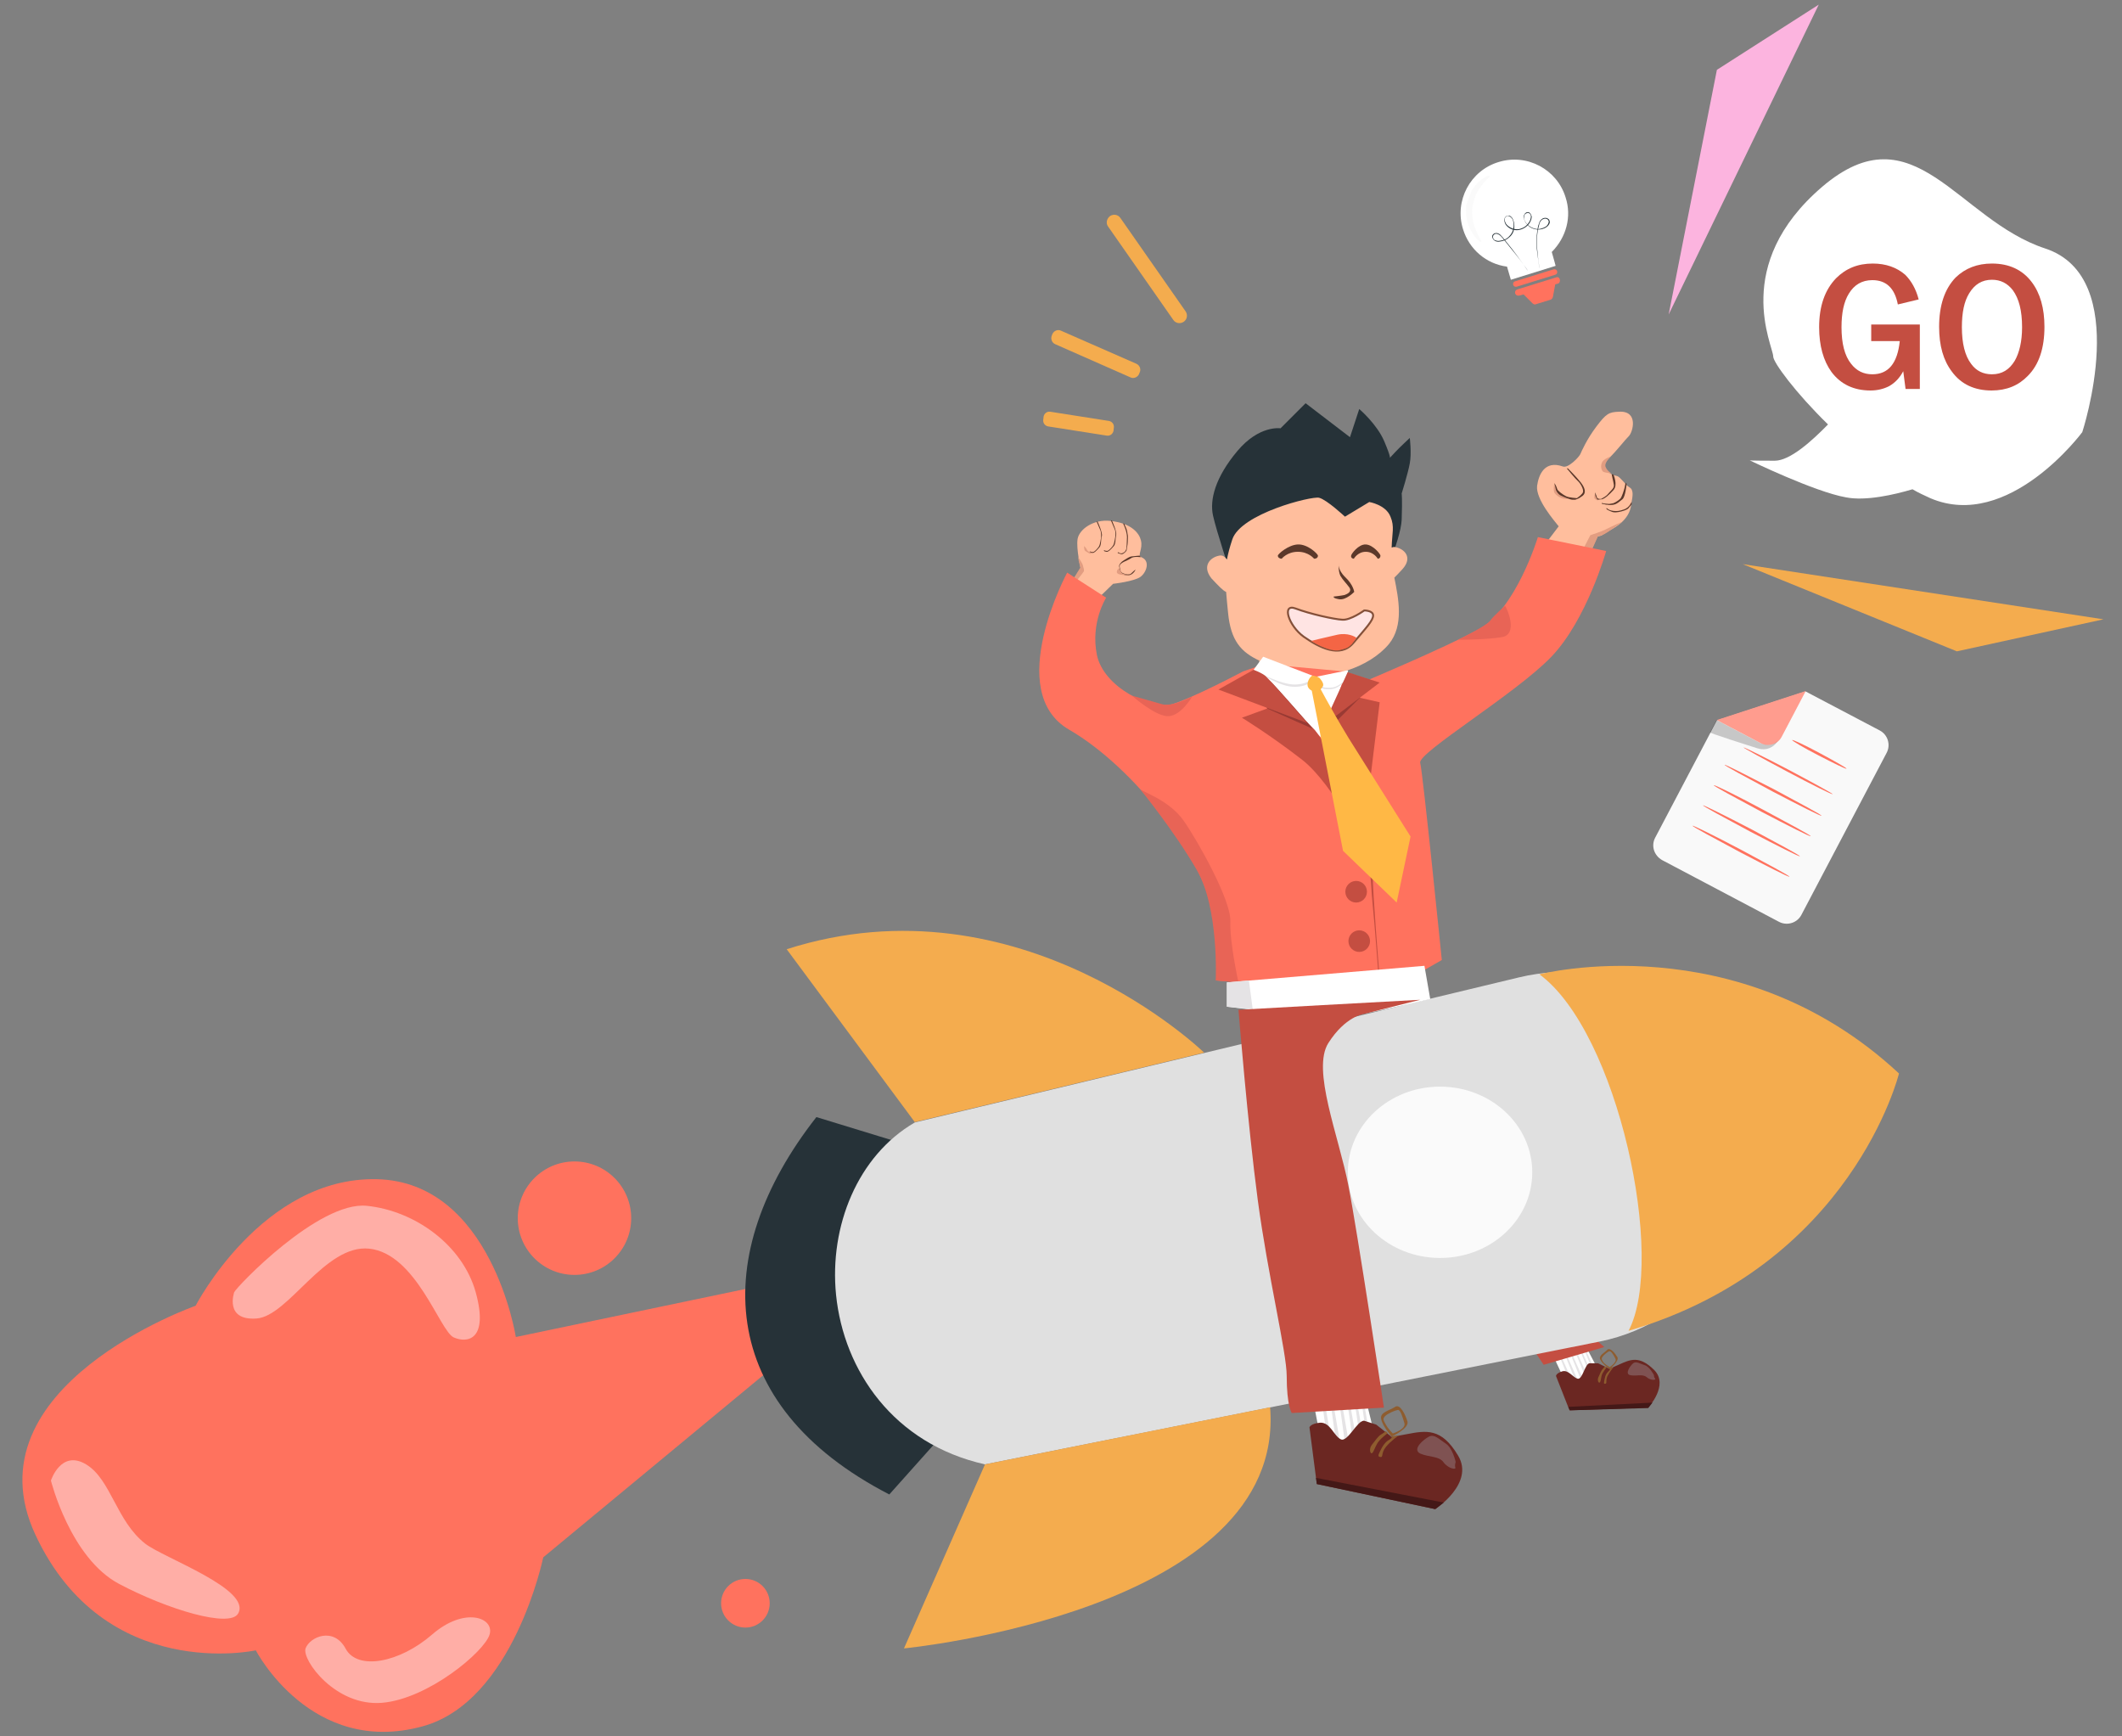 <?xml version="1.0" encoding="utf-8"?>
<!-- Generator: Adobe Illustrator 25.2.1, SVG Export Plug-In . SVG Version: 6.00 Build 0)  -->
<svg version="1.1" id="圖層_1" xmlns="http://www.w3.org/2000/svg" xmlns:xlink="http://www.w3.org/1999/xlink" x="0px" y="0px"
	 viewBox="0 0 550 450" style="enable-background:new 0 0 550 450;" xml:space="preserve">
<rect x="0" y="0" width="550" height="450" fill="#808080" stroke="none"/>
<style type="text/css">
	.st0{fill:#FFFFFF;}
	.st1{fill:#E5E3E5;}
	.st2{fill:#6B2722;}
	.st3{fill:#8E5C2F;}
	.st4{fill:#441817;}
	.st5{fill:#7F5252;}
	.st6{fill:#C44E41;}
	.st7{fill:#FF725E;}
	.st8{fill:#FFAEA6;}
	.st9{fill:#263238;}
	.st10{fill:#455A64;}
	.st11{fill:#E0E0E0;}
	.st12{fill:#F4AC4E;}
	.st13{fill:#FAFAFA;}
	.st14{fill:#FFBE9D;}
	.st15{fill:#5B382A;}
	.st16{fill:#FFE4E3;stroke:#845039;stroke-width:0.5;stroke-miterlimit:10;}
	.st17{fill:#F46545;}
	.st18{fill:#E29D81;}
	.st19{fill:#993A33;}
	.st20{fill:#FFB845;}
	.st21{fill:#E86456;}
	.st22{fill:#FCB4DF;}
	.st23{opacity:0.2;}
	.st24{fill:#E5E5E5;}
	.st25{fill:#F9F9F9;}
	.st26{opacity:0.3;}
</style>
<g id="左腳">
	<g id="左腳_1_">
		<g>
			<polygon class="st0" points="411.6,350 414.5,355.5 406.9,360.6 401.5,349.1 			"/>
			<path class="st1" d="M403.7,349.3l3.8,8.6c0,0-0.8,0.1-0.8-0.1c0-0.3-3.4-8.5-3.4-8.5H403.7z"/>
			<path class="st1" d="M405.3,349.4l3.8,8.6c0,0-0.8,0.1-0.8-0.1c0-0.3-3.4-8.5-3.4-8.5H405.3z"/>
			<path class="st1" d="M406.9,349.6l3.8,8.6c0,0-0.8,0.1-0.8-0.1c0-0.3-3.4-8.5-3.4-8.5H406.9z"/>
			<path class="st1" d="M408.4,349.7l3.8,8.6c0,0-0.8,0.1-0.8-0.1c0-0.3-3.4-8.5-3.4-8.5H408.4z"/>
			<path class="st1" d="M409.8,349.7l3.8,8.6c0,0-0.8,0.1-0.8-0.1c0-0.3-3.4-8.5-3.4-8.5H409.8z"/>
			<path class="st1" d="M411.1,350l3.8,8.6c0,0-0.8,0.1-0.8-0.1s-3.4-8.5-3.4-8.5H411.1z"/>
		</g>
		<path class="st2" d="M412,353.3c-1.2,0.1-1.8,4.3-3.1,4c-1.2-0.3-2.4-2.4-4-1.9s-1.6,1.2-1.6,1.2l3.5,8.9l20.4-0.7
			c0,0,5.4-5.8,1.6-9.7c-3.9-3.9-6.2-2.8-9.3-1.4c-3.1,1.4-2.4,1-2.4,1l-2.9-1.4H412z"/>
		<path class="st3" d="M418.3,354.3c-0.1,0-1.1,1.2-1.7,2.4c-0.5,1.2,0,1.8-0.5,1.9s-0.4-0.2-0.2-1.2c0.2-1.2,0.6-1.6,1-2
			c0.4-0.3,0.4-0.7,0.4-0.7L418.3,354.3z"/>
		<path class="st3" d="M416.4,354.4c0,0-1.1,1.3-1.3,2.2c-0.2,0.9-0.2,1.5-0.5,1.7c-0.2,0.2-0.7-0.5-0.3-1.4s0.7-1.6,1-2
			c0.4-0.4,0.7-0.8,0.7-0.8L416.4,354.4z"/>
		<path class="st3" d="M417.2,354.8c0,0,2.6-2.1,2-3.1s-1.9-2.6-2.6-1.9c-0.7,0.8-2.4,1.5-1.8,2.6
			C415.3,353.5,417.2,354.8,417.2,354.8z M415.3,351.7c0.3-0.5,1.4-1.4,1.8-1.5c0.4-0.2,1.1,0.9,1.6,1.9c0.5,0.9-1.5,2.2-1.5,2.2
			s-1-0.6-1.5-1.1C415.2,352.5,415,352.2,415.3,351.7z"/>
		<polygon class="st4" points="428.3,363.5 406.5,364.6 406.9,365.5 427.2,364.9 		"/>
		<path class="st5" d="M428.7,356.4c0,0-1.1-2.2-2.4-2.6s-2.2-1.1-3-0.5c-0.8,0.7-2.3,2.8-0.7,3.1c1.6,0.3,3.1-0.4,4.2,0.5
			c1,0.9,2.5,0.8,2.2,0.4C428.6,356.8,428.7,356.4,428.7,356.4z"/>
	</g>
	<polygon class="st6" points="412.2,345.9 415.8,349.1 400.1,353.7 394.9,345.9 	"/>
</g>
<g id="煙">
	<circle class="st7" cx="148.9" cy="315.7" r="14.7"/>
	<circle class="st7" cx="193.2" cy="415.5" r="6.3"/>
	<path class="st7" d="M235.5,325.2l-101.8,21.3c0,0-6.3-40.2-36-40.9c-29.7-0.7-47,32.8-47,32.8s-59.5,20.9-41.5,59.4
		s57.1,29.9,57.1,29.9s14.3,27.6,43.2,19.7c23.6-6.4,31.3-43.8,31.3-43.8L235.5,325.2z"/>
	<path class="st8" d="M60.7,334.9c0.5-1.3,21.9-23.7,34.4-22.4s24.8,10.2,28.2,22.4c3.4,12.3-2.1,13.3-5.7,11.7s-9.7-21.7-21.9-23
		c-11.5-1.2-20.9,17.5-29.2,18.1C58.1,342.3,60.7,334.9,60.7,334.9z"/>
	<path class="st8" d="M13.2,383.7c0,0,5,20.1,17.7,26.8s28.6,11.4,30.8,7.7c3.7-6.3-19.2-14.4-24-18.1c-7.6-5.9-8.9-16.7-15.4-20.6
		S13.2,383.7,13.2,383.7z"/>
	<path class="st8" d="M79.2,427.2c-1,3,7.8,15.1,19.8,14.1s26.6-13.3,27.9-17.7c1.3-4.4-6.5-7.3-14.9,0s-19.3,9.4-22.4,3.7
		C86.5,421.5,80.3,424.2,79.2,427.2z"/>
</g>
<g id="火箭">
	<polyline class="st9" points="366.4,296.7 400.2,349.8 418.6,337.2 387.6,273.3 	"/>
	<path class="st10" d="M369.2,285.1c0.1,0.1-0.9,2.2-1.4,5.1c-0.5,2.8-0.3,5.2-0.4,5.2C366.7,291.8,367.3,288.2,369.2,285.1
		L369.2,285.1z"/>
	<path class="st10" d="M365.7,285.2c0.1,0,0,2.3,0.4,5.1c0.4,2.8,1.1,5,0.9,5.1C365.6,292.3,365.1,288.7,365.7,285.2L365.7,285.2z"
		/>
	<path class="st9" d="M234.8,296.6l-23.2-7.1c-27.9,35.6-26.1,74.6,18.9,97.8l25-28L234.8,296.6z"/>
	<path class="st11" d="M237.1,290.9c-14.8,8.6-22.2,26.9-20.4,44.7c2,19.6,14.9,38.6,38.6,43.9l159.2-31.8
		c26.2-5.2,43.2-30.7,38-56.9c-0.3-1.3-0.6-2.7-1-4l0,0c-7.2-24.8-32.7-39.6-57.8-33.5L237.1,290.9z"/>
	<path class="st12" d="M255.3,379.5l-21,47.7c0,0,99.1-9.6,94.9-62.5L255.3,379.5z"/>
	<path class="st12" d="M312.1,272.8c0,0-47.6-46.2-108.2-26.8l33.2,44.8L312.1,272.8z"/>
	<path class="st12" d="M399,252.5c20.4,15,32.9,73.8,23.1,92.4c57.9-17,70.1-66.7,70.1-66.7C450.3,239.2,399,252.5,399,252.5z"/>
	
		<ellipse transform="matrix(1.396292e-03 -1 1 1.396292e-03 68.925 676.588)" class="st13" cx="373.2" cy="303.8" rx="22.2" ry="23.9"/>
</g>
<g id="頭">
	<path class="st9" d="M360.2,118.7c0,0,0.5,0.2-1.4-4.3s-6.5-8.4-6.5-8.4l-2.4,7.3l-11.5-8.8l-6.5,6.5c0,0-5.5-0.9-11.2,5.9
		s-7.2,12.6-6.3,16.7c0.9,4.1,4.6,15.2,4.6,15.2s1.3,4,3.2,5c1.9,1,35.3,3.5,35.2,1.2c-0.2-2.3,5.7-15,5.9-20.3c0.2-5.5,0-6.8,0-6.8
		s1.6-5.1,2.1-7.8s0-6.6,0-6.6s-2.8,2.6-3.8,3.7C360.6,118.3,360.2,118.7,360.2,118.7z"/>
	<path class="st14" d="M316,144c0.9-0.2,1.5,0.3,2,1c0.3-1.5,0.7-3.1,1.4-5.2c2.2-6.7,20.6-11.3,22.5-10.8c2,0.5,6.7,4.9,6.7,4.9
		l6.3-3.8c0,0,4.3,0.7,5.5,3.8c1.1,2.6,0.4,4.3,0.3,8c0.3-0.1,0.6-0.2,1-0.1c2.2,0.4,4.6,2.6,1.8,5.7c-0.8,0.9-1.5,1.6-2.1,2.2
		c1.1,5.5,2.5,12.4-1.4,17.2c-2.5,3-6.5,5.5-11,6.9c-1.1,1.5-4.2,1.2-7,2.7c-3.5,1.9-8,0.4-11.2-2.9c-2.3-2.3-4.6-0.4-4.4-2.4
		c-4.7-2.2-7.4-5.1-8.1-12.4c-0.2-2.1-0.4-3.9-0.5-5.4c-0.8-0.3-2-1.6-3.8-3.5C311.4,146.6,313.8,144.4,316,144z"/>
	<path class="st15" d="M350.9,144.8c0,0,1-1.8,3.1-1.8s3.1,1.8,3.1,1.8c0.4,0,0.7-0.3,0.7-0.8l0,0c0-0.4-1.9-2.8-3.8-2.9
		s-3.8,2.5-3.8,2.9l0,0C350.1,144.5,350.5,144.8,350.9,144.8z"/>
	<path class="st15" d="M340.6,144.8c0,0-1.4-1.8-4.2-1.8c-2.8,0-4.2,1.8-4.2,1.8c-0.5,0-1-0.3-1-0.8l0,0c0-0.4,2.7-2.8,5.2-2.9
		c2.6-0.1,5.2,2.5,5.2,2.9l0,0C341.6,144.5,341.2,144.8,340.6,144.8z"/>
	<path class="st15" d="M347,146c0,0-0.4,1.6,1.7,3.6s2.3,3.8,2.3,3.8s-2.1,2.2-3.9,1.9s-1.4-0.7-1.4-0.7s1.9-0.2,2.8-0.4
		c0.8-0.3,2-0.9,1.2-2s-1.6-1.8-2.3-3C346.8,147.9,347,146,347,146z"/>
	<path class="st16" d="M353.6,158.2c0,0-3.6,2.6-5.7,2.4c-2.1-0.1-8.4-1.5-12.1-2.9s-1.8,4.5,2.1,7.3c4,2.8,9.4,5.6,12.8,1.7
		c3.4-4,5.2-5.9,5.2-7.2S353.6,158.2,353.6,158.2z"/>
	<path class="st17" d="M351.6,165.3c-0.4-0.3-2.3-1.4-5-0.8c-2.7,0.6-6.8,1.6-6.8,1.6s4.7,3,7.4,2.4c2.4-0.6,2.3-0.8,3.2-1.6
		C351.1,166,351.6,165.3,351.6,165.3z"/>
</g>
<g id="右手">
	<path class="st14" d="M398.4,125.9c0.4-2.8,1.9-6.7,6.7-5c1.4,0.5,4.2-2.5,4.5-3.2s1.7-3.9,4.2-7.2c2.5-3.3,3.2-3.7,5.8-3.8
		c5.2-0.3,3.6,5.3,2.6,6.3c-1.2,1.2-2.9,3.5-5.1,5.7s-2.2,2.2,0.4,4.1c0.9,0.6,1.6,0.3,2.3,1c0.5,0.5,1.1,1.1,1.6,1.7
		c0.6,0.8,1.4,0.8,1.6,1.6c0.4,1-0.1,2.7-0.2,3.6c-0.4,4.4-5,6.4-6.2,7.1c-1.3,0.8-1.4,1.1-2.5,1.2l-2.1,4.4l-11.8-2l3.8-5
		C402.9,135,398,129.4,398.4,125.9z"/>
	<path class="st18" d="M417.6,118.2L417.6,118.2c-0.3,0.2-2,0.7-2.4,1.7c-0.5,1.1,0,2.2,0.4,2.4s2.1,0.4,2.1,0.4s-1.1-0.6-1.5-1.6
		C415.6,120,417.6,118.2,417.6,118.2z"/>
	<path class="st18" d="M402.9,125.1c0,0-0.4,1.9,0,2.6s1.9,1.7,3,1.6c1.2-0.1,1.8,0,1.8,0s-2.6-0.4-3.6-1.4
		C403.1,126.9,402.9,125.1,402.9,125.1z"/>
	<path class="st18" d="M410.5,142l1.7-3.3c0,0,3.1-1,4.2-1.6s4.1-1.9,4.1-1.9s-1.7,1.3-2.5,1.8s-1.8,1.4-3.1,1.8
		c-0.2,0.1-0.5,0.1-0.7,0.1l-1.6,3.6L410.5,142z"/>
	<path class="st18" d="M413.5,127.8c0,0-0.5,1-0.2,1.4c0.3,0.3,0.7,0.5,0.8,0.5c0.1,0,0.1,0.1-0.3-0.7S413.5,127.8,413.5,127.8z"/>
	<path class="st15" d="M403.6,126.7c0.1,0.5,1.5,1.5,2.3,1.9s2.8,0.5,2.8,0.5c0.6-0.4,1.5-1.1,1.6-1.6c0.2-0.7-0.7-2.3-1.3-2.8
		c-0.6-0.5-2.9-3.3-2.9-3.3h0.3c0,0,2.2,2.2,3.3,3.6c1.1,1.4,1.5,2.7,0.5,3.5c-0.3,0.2-0.6,0.4-0.9,0.6l0,0l0,0
		c-0.6,0.3-1,0.4-1,0.4s-0.3,0-0.8,0s-2.2-0.7-3-1.1c-0.8-0.4-1.2-1.4-1.2-1.4l-0.4-1.7C402.9,125.1,403.5,126.2,403.6,126.7z"/>
	<path class="st15" d="M413.9,128.9c0.2,0.5,1.1,0.4,1.1,0.4c0.5-0.3,1.3-0.7,1.7-1.2c0.7-0.9,1.7-1.5,1.6-2.4s-0.7-2.9-0.5-2.8
		l0.4,0.1c0,0,1.2,2.7,0,4c-1.1,1.2-2.2,2.2-3,2.4l0,0c0,0,0,0-0.1,0c0,0,0,0-0.1,0c-0.8,0.1-0.8,0.1-0.8,0.1l0,0
		c-0.1,0-0.1,0-0.1,0c-0.1,0-0.5-0.7-0.6-1.1c-0.1-0.4-0.1-0.8-0.1-0.8S413.8,128.4,413.9,128.9z"/>
	<path class="st15" d="M415.4,130.4c0.1,0.1,1.6,0.2,1.7,0.2c0.4-0.1,0.8-0.1,1.1-0.2c0.7-0.3,1.4-0.8,1.8-1.2
		c0.4-0.5,0.9-2.1,1.1-2.9s0.2-1.2,0.2-1.2l0.3,0.3c0,0-0.3,3.4-1.1,4c-0.8,0.6-1.3,1.2-2.3,1.4c-0.6,0.1-1.3,0.1-1.6,0l0,0l0,0
		c-0.2,0-0.3,0-0.3,0l0,0c-0.3-0.1-0.8-0.2-1-0.2C414.9,130.4,415.3,130.3,415.4,130.4z"/>
	<path class="st15" d="M422.9,130c0,0-0.5,1.5-1.9,2s-2,0.5-2.9,0.4s-1.4-0.5-1.5-0.6s-0.4-0.2-0.2,0.1c0.2,0.3,1.1,0.6,1.3,0.7
		s0.7,0.3,1.8,0.1s2.2-0.6,2.5-0.9s0.9-1.1,0.9-1.1L422.9,130z"/>
</g>
<g id="左手">
	<path class="st14" d="M285.1,154.6l3.4-3.3c0,0,5.4-0.6,7.1-1.8c1.6-1.2,2.6-4.2,0.2-5.1c-1.1-0.5,0.5-2.1-0.1-4.4
		c-0.4-1.7-2.3-4.4-7.9-5c-4.4-0.5-8.1,2.2-8.5,4.7s0.8,7.6,0.8,7.6l-1.9,3L285.1,154.6z"/>
	<path class="st15" d="M295.7,144.4c0,0-1.9-0.3-2.6,0.3c-0.8,0.6-3,1.1-2.9,2.1s0.3,1.6,1,1.8c0.6,0.3,1.7,0.4,2,0
		c0.4-0.4,1.1-1,1.1-1s-0.1,0.5-0.7,1s-1.3,0.7-2.5,0.3s-0.8-1.5-1-2s0.5-1.3,1.2-1.7s1.3-0.9,2-1s2.1-0.2,2.1-0.2L295.7,144.4z"/>
	<path class="st15" d="M288.2,134.9c0,0,1.3,2.8,1.1,3.7s-0.1,2.3-0.6,2.9c-0.6,0.7-1.4,1.6-1.9,1.5c-0.7-0.1-0.8-0.3-0.6-0.4
		c0,0,0.6,0.3,1,0.1s1.2-1.1,1.4-1.5c0.2-0.4,0.5-2.1,0.5-2.5c0.1-0.3,0-1.3-0.3-1.8c-0.2-0.5-0.9-2.1-0.9-2.1L288.2,134.9z"/>
	<path class="st15" d="M284.5,135.2c0,0,1.3,2.8,1.1,3.7c-0.3,0.9-0.1,2.3-0.6,2.9c-0.6,0.7-1.4,1.6-1.9,1.5
		c-0.7-0.1-0.8-0.3-0.6-0.4c0,0,0.6,0.3,1,0.1s1.2-1.1,1.4-1.5c0.2-0.4,0.5-2.1,0.5-2.5s0-1.3-0.3-1.8c-0.2-0.5-0.9-2.1-0.9-2.1
		L284.5,135.2z"/>
	<path class="st15" d="M291.1,135.7c0,0,1,1.9,1,3.5c-0.1,1.6,0,2.8-0.3,3.4c-0.3,0.6-1,0.9-1.3,0.8c-0.3,0-0.7-0.3-0.7-0.3
		s-0.3,0.2,0.1,0.3s0.7,0.3,1,0.2c0.4-0.1,1.1-0.8,1.1-1s0.3-1.5,0.3-2.1s0.1-1.6,0-1.9s-0.1-1-0.4-1.7c-0.3-0.6-0.5-1.2-0.5-1.2
		H291.1z"/>
	<path class="st18" d="M279.4,144.3c0,0,1.2,1.7,1.3,2.3c0.1,0.6,0.4,1.1,0.2,1.5c-0.3,0.5-2,2.6-2,2.6l-0.8-0.5l1.9-3.1
		c0,0-0.2-1-0.4-1.7C279.5,144.7,279.4,144.3,279.4,144.3z"/>
	<path class="st18" d="M290,147.2c0,0-1.2,1.2,0,1.6c1.2,0.4,2.9,0.2,2.9,0.2s-1.9-0.1-2.2-0.6S290,147.2,290,147.2z"/>
	<path class="st18" d="M282.9,143.2c0,0-0.8-0.1-1.1-0.6c-0.2-0.5-0.8-1.1-0.8-1.1s-0.1,1,0.3,1.3c0.4,0.2,1,0.7,1.3,0.7
		s0.7-0.2,0.7-0.2L282.9,143.2z"/>
</g>
<g id="上身">
	<path class="st7" d="M322.2,174c0,0-13,6.9-18.4,8.5c-5.5,1.6-17.8-4.4-19.5-12.8s2.4-14.8,2.4-14.8l-10.1-6.5
		c0,0-16.6,30.8,0.5,40.7s34.7,33.4,36.9,46.6c2.2,13.3,1.3,18.4,1.3,18.4l40.7,3.5l1.8-3.2l2.6,2l13.3-7.6c0,0-4.9-48.5-5.6-51.1
		s24.8-17.9,34-27.5s14.2-27.4,14.2-27.4l-17.7-3.6c0,0-5.7,18.8-15.3,23.9c-9.6,5.1-28.4,13-28.4,13l-6.5-2.1l-20.7-1.9L322.2,174z
		"/>
	<polygon class="st0" points="348.2,176 343.1,191.9 326.7,174.2 	"/>
	<path class="st1" d="M327.4,170.7l-0.7,3.8c0,0,5.1,3.6,9,3.5c3.8-0.1,5-2.1,5-2.1L327.4,170.7z"/>
	<path class="st0" d="M327.4,170.2l-2.5,3.4c0,0,6.9,3.9,10.8,3.8c3.8-0.1,5-2.1,5-2.1L327.4,170.2z"/>
	<path class="st1" d="M340,176c0,0,1.9,2.6,3.6,2.6c1.6,0.1,2.6,0,4.2-1.3c1.5-1.3,1.5-3.2,1.5-3.2L340,176z"/>
	<path class="st6" d="M351.8,207.6c-0.1,0.6,4,14,4,19s1.6,24.6,1.8,26.9s-0.2,0.6-0.2,0.6s-1.2-15.8-1.6-19.4s-0.5-8.7-1.1-12
		c-0.7-3.3-4.6-17.4-4.6-17.4l-0.9-2.8L351.8,207.6z"/>
	<path class="st0" d="M340.1,175.6c0,0,1.9,2.6,3.6,2.6c1.6,0.1,2.6,0,4.2-1.3c1.5-1.3,1.5-3.2,1.5-3.2L340.1,175.6z"/>
	<path class="st6" d="M333.7,181.7l-11.8,4.3c0,0,7.5,4.6,15.6,10.9c8.1,6.3,16.9,24.2,16.9,24.2s-0.9-7.8-4.2-15.8
		c-3.1-7.4-8.6-15.1-9.4-16.1C338.9,187.4,333.7,181.7,333.7,181.7z"/>
	<path class="st19" d="M326.3,175.1l2.1,8.5l11.9,5.3c0,0-9.8-11.3-11-12.3C328.1,175.7,326.3,175.1,326.3,175.1z"/>
	<path class="st6" d="M324.9,173.6l-9.1,5.1l23.1,8.7c0,0-9.8-11.3-11-12.3C326.7,174.2,324.9,173.6,324.9,173.6z"/>
	<polygon class="st6" points="351,180.5 357.6,182 353.6,214.8 345.2,185.1 	"/>
	<polygon class="st19" points="349.2,175.7 352.5,180.8 346.2,187.1 344.5,186.1 	"/>
	<polygon class="st6" points="349.3,174.2 357.6,176.9 346.3,185.5 344.6,184.5 	"/>
	<path class="st20" d="M338.9,177.2c0.2-1.5,1.2-2.1,1.2-2.1l1.2,0.2l0.7,0.4c0,0,1.3,1.4,0.9,2.1c-0.2,0.3-0.3,0.6-0.6,0.8
		c1.1,2.1,4.8,8.7,7.2,12.6c2.9,4.6,16.1,25.6,16.1,25.6l-3.6,17.1l-13.9-13.4L340,179C339.4,178.7,338.8,178.1,338.9,177.2z"/>
	<circle class="st6" cx="351.5" cy="231.1" r="2.8"/>
	<circle class="st6" cx="352.3" cy="243.9" r="2.8"/>
	<path class="st21" d="M390.1,157c0.7,1,3.3,7.3-0.7,8.1c-3.9,0.7-11.5,0.7-11.5,0.7s7.4-3.6,8.3-4.9
		C387.1,159.6,390.1,157,390.1,157z"/>
	<path class="st21" d="M309,180.5c0,0-2.7,4.8-6,5.1s-9.6-5.3-9.6-5.3s5.1,1.4,7.8,2.2C303.9,183.3,309,180.5,309,180.5z"/>
	<path class="st21" d="M295.5,204.5c0.6,0.7,7.6,2.9,11.3,8.2c3.7,5.3,12.3,20.6,12.1,26.1c-0.2,5.5,2.1,15.8,2.1,15.8l-5.9-0.5
		c0,0,0.9-18.9-5-28.8C304.3,215.3,295.5,204.5,295.5,204.5z"/>
	<path class="st0" d="M318,254.6v6.3c0,0,26.6,3.4,34.3,2c7.7-1.4,18.4-4,18.4-4l-1.5-8.6L318,254.6z"/>
	<polygon class="st1" points="323.7,254.1 324.7,261.6 318,260.9 318,254.6 	"/>
</g>
<g id="右腳">
	<g id="右腳_1_">
		<g>
			<polygon class="st0" points="354.1,363 356.4,372.4 343.1,377.2 339.4,358 			"/>
			<path class="st1" d="M342.6,359.1l2.5,14.3c0,0-1.3-0.1-1.2-0.5s-1.9-14-1.9-14L342.6,359.1z"/>
			<path class="st1" d="M344.9,359.9l2.5,14.3c0,0-1.3-0.1-1.2-0.5c0.1-0.4-1.9-14-1.9-14L344.9,359.9z"/>
			<path class="st1" d="M347.3,360.7l2.5,14.3c0,0-1.3-0.1-1.2-0.5s-1.9-14-1.9-14L347.3,360.7z"/>
			<path class="st1" d="M349.5,361.4l2.5,14.3c0,0-1.3-0.1-1.2-0.5c0.1-0.4-1.9-14-1.9-14L349.5,361.4z"/>
			<path class="st1" d="M351.5,362l2.5,14.3c0,0-1.3-0.1-1.2-0.5s-1.9-14-1.9-14L351.5,362z"/>
			<path class="st1" d="M353.4,362.8l2.5,14.3c0,0-1.3-0.1-1.2-0.5c0.1-0.4-1.9-14-1.9-14L353.4,362.8z"/>
		</g>
		<path class="st2" d="M353.6,368.2c-1.8-0.2-4.3,5.7-6.1,4.8s-2.7-4.4-5.3-4.3c-2.5,0.2-2.8,1.2-2.8,1.2l1.9,14.7l30.7,6.5
			c0,0,10.3-6.7,5.9-13.9c-4.3-7.2-8.2-6.5-13.4-5.5s-3.9,0.6-3.9,0.6l-3.9-3.1L353.6,368.2z"/>
		<path class="st3" d="M362.6,372c-0.1,0-2.1,1.4-3.4,3s-0.6,2.7-1.4,2.6s-0.6-0.5,0.1-1.9c0.8-1.6,1.5-2.2,2.2-2.6s0.8-0.9,0.8-0.9
			L362.6,372z"/>
		<path class="st3" d="M359.7,371.4c0,0-2.1,1.5-2.8,2.8c-0.7,1.3-0.9,2.2-1.3,2.4c-0.4,0.3-0.9-1.1,0-2.2s1.6-2.2,2.3-2.6
			c0.7-0.4,1.3-0.9,1.3-0.9L359.7,371.4z"/>
		<path class="st3" d="M360.7,372.3c0,0,4.6-2.1,4.1-3.9c-0.5-1.7-1.9-4.7-3.2-3.8c-1.3,0.9-4.1,1.4-3.6,3.2
			C358.3,369.6,360.7,372.3,360.7,372.3z M359,367c0.7-0.7,2.6-1.5,3.3-1.6c0.7-0.1,1.2,1.8,1.7,3.4s-3,2.7-3,2.7s-1.2-1.2-1.8-2.3
			C358.6,368.1,358.3,367.7,359,367z"/>
		<polygon class="st4" points="374.2,389.4 341.1,383 341.3,384.6 372,391.1 		"/>
		<path class="st5" d="M377.3,378.9c0,0-0.8-3.7-2.6-4.8c-1.7-1.1-2.9-2.5-4.3-1.8s-4.5,3.3-2.3,4.4c2.3,1,4.8,0.6,6,2.2
			c1.2,1.7,3.4,2.1,3.1,1.4C377,379.6,377.3,378.9,377.3,378.9z"/>
	</g>
	<path class="st6" d="M368.1,259.1c-4.4,0.2-47.1,2.6-47.1,2.6s2.4,29.8,5,49.3s7.5,39.5,7.5,45.6c0,7.7,1.3,9.6,1.3,9.6l23.9-1.4
		c0,0-6.9-45.8-9.2-57.5c-2.5-12.9-9.6-30.1-5.2-37s9.1-7.5,9.1-7.5"/>
</g>
<g id="GO">
	<path class="st0" d="M460,119.4c4,0,9.7-5.2,13.8-9.4c-8.5-8.3-14.2-16.1-14.2-17.6c0-2.8-11-23.7,12.7-44
		c23.8-20.3,35,8.5,57.8,16s9.6,47.6,9.6,47.6s-19.1,25.8-39.4,17.1c-1.5-0.7-3.1-1.4-4.6-2.3c-4.7,1.4-12.1,3.1-17.2,2.1
		c-8.1-1.4-25-9.6-25-9.6S453.4,119.4,460,119.4z"/>
	<g>
		<path class="st6" d="M497.3,77.6l-5.4,1.3c-0.8-4.2-3-6.3-6.6-6.3c-2.7,0-4.7,1.2-6.1,3.5c-1.3,2.1-1.9,5-1.9,8.7
			c0,4.2,0.8,7.4,2.5,9.5c1.4,1.8,3.2,2.7,5.5,2.7c4.2,0,6.5-2.9,7.1-8.6H485v-4.3h12.6v16.7h-3.7l-0.6-4.6c-0.9,1.7-2.1,3-3.7,3.9
			c-1.4,0.7-3,1.1-4.8,1.1c-4.3,0-7.7-1.6-10.1-4.8c-2.1-2.9-3.2-6.8-3.2-11.6c0-5.5,1.5-9.7,4.4-12.7c2.5-2.5,5.6-3.8,9.5-3.8
			c3.4,0,6.2,1,8.4,2.9C495.4,72.8,496.6,74.9,497.3,77.6z"/>
		<path class="st6" d="M516.3,68.3c4.4,0,7.9,1.6,10.3,4.8c2.2,2.9,3.3,6.8,3.3,11.6c0,5.5-1.4,9.8-4.3,12.7
			c-2.4,2.5-5.5,3.8-9.4,3.8c-4.4,0-7.9-1.6-10.3-4.9c-2.2-2.9-3.3-6.7-3.3-11.6c0-5.5,1.4-9.8,4.3-12.8
			C509.4,69.5,512.5,68.3,516.3,68.3z M516.3,72.5c-2.6,0-4.5,1.2-5.9,3.5c-1.3,2.1-1.9,5-1.9,8.8c0,4.2,0.8,7.4,2.4,9.5
			c1.3,1.8,3.1,2.7,5.4,2.7c2.6,0,4.5-1.2,5.9-3.5c1.2-2.1,1.9-5,1.9-8.7c0-4.3-0.8-7.4-2.4-9.6C520.3,73.4,518.5,72.5,516.3,72.5z"
			/>
	</g>
	<polygon class="st12" points="545.2,160.5 451.7,146.2 507.2,168.8 	"/>
	<polygon class="st22" points="432.5,81.5 471.4,1.2 445,18.1 	"/>
</g>
<g id="other">
	<g id="靈感">
		<path class="st0" d="M405.8,51.2c-2.2-7.3-10-11.5-17.4-9.2c-7.3,2.2-11.5,10-9.2,17.4c1.6,5.2,6,9,11.4,9.7l1,3.4l11.6-3.6
			c0,0-0.5-1.9-1-3.6C406,61.5,407.4,56.1,405.8,51.2z"/>
		<path class="st9" d="M399.1,70v-0.2c0-0.1,0-0.3-0.1-0.5c-0.1-0.4-0.2-1.1-0.3-1.9s-0.3-1.9-0.4-3.1c-0.1-1.4-0.1-2.7,0.1-4.1
			c0.1-0.8,0.2-1.6,0.5-2.3c0.1-0.4,0.3-0.8,0.7-1.1c0.3-0.3,0.8-0.4,1.3-0.3c0.2,0.1,0.4,0.2,0.6,0.4c0.1,0.2,0.2,0.5,0.2,0.7
			c-0.1,0.5-0.4,0.9-0.8,1.2c-1.7,1.2-4.1,0.8-5.3-0.9c0,0,0-0.1-0.1-0.1c-0.3-0.4-0.5-1-0.6-1.5c0-0.6,0.4-1.2,0.9-1.3
			c0.3-0.1,0.6,0,0.8,0.3c0.2,0.2,0.3,0.5,0.4,0.8c0,0.6-0.2,1.1-0.5,1.6c-0.6,1-1.7,1.7-2.8,1.9c-1.2,0.2-2.4-0.2-3.2-1.1
			c-0.4-0.4-0.6-1-0.6-1.6c0-0.3,0.2-0.6,0.4-0.8c0.2-0.2,0.5-0.2,0.8-0.2s0.5,0.2,0.7,0.4s0.3,0.4,0.4,0.7c0.2,0.5,0.3,1,0.3,1.6
			c0,1.1-0.4,2.1-1.2,2.8c-0.7,0.7-1.6,1.1-2.6,1.2c-0.5,0.1-1,0-1.4-0.3s-0.6-0.8-0.5-1.3c0.1-0.2,0.3-0.4,0.5-0.5s0.4-0.1,0.7-0.1
			c0.4,0.1,0.8,0.3,1.1,0.7c0.6,0.6,1,1.2,1.5,1.8c1.9,2.3,3.3,4.3,4.3,5.7c0.5,0.7,0.9,1.2,1.1,1.6l0.3,0.4l0.1,0.1l-0.1-0.1
			l-0.3-0.4c-0.3-0.4-0.6-0.9-1.1-1.6c-1-1.4-2.5-3.3-4.4-5.6c-0.5-0.6-0.9-1.2-1.5-1.8c-0.3-0.3-0.6-0.5-1-0.6s-0.8,0.1-1,0.5
			c-0.1,0.4,0,0.9,0.4,1.1s0.9,0.3,1.3,0.2c1-0.1,1.9-0.5,2.5-1.2c1.1-1.1,1.4-2.8,0.9-4.2c-0.2-0.5-0.6-0.9-1.1-1
			c-0.2-0.1-0.5,0-0.7,0.2s-0.3,0.4-0.3,0.6c0,0.5,0.2,1.1,0.6,1.5c0.8,0.8,1.9,1.2,3,1.1c1.1-0.2,2.1-0.8,2.7-1.8
			c0.3-0.4,0.5-1,0.5-1.5c0-0.3-0.1-0.5-0.3-0.7c-0.2-0.2-0.4-0.3-0.7-0.2c-0.2,0.1-0.5,0.2-0.6,0.4s-0.2,0.5-0.2,0.7
			c0,0.5,0.2,1,0.5,1.4c0.6,0.8,1.5,1.4,2.5,1.6c0.9,0.2,1.9-0.1,2.7-0.6c0.4-0.3,0.6-0.7,0.7-1.1s-0.2-0.8-0.6-0.9s-0.8,0-1.2,0.3
			c-0.3,0.3-0.5,0.6-0.6,1c-0.2,0.8-0.4,1.5-0.5,2.3c-0.2,1.3-0.2,2.7-0.1,4c0.1,1.2,0.2,2.2,0.3,3s0.2,1.5,0.3,1.9l0.1,0.5
			L399.1,70z"/>
		<path class="st7" d="M403.1,71.2l-10,3.1c-0.4,0.1-0.8-0.1-0.9-0.5l0,0c-0.1-0.4,0.1-0.8,0.5-0.9l10-3.1c0.4-0.1,0.8,0.1,0.9,0.5
			l0,0C403.7,70.7,403.5,71.1,403.1,71.2z"/>
		<path class="st7" d="M403.3,71.9l-10,3.1c-0.4,0.1-0.7,0.5-0.6,1c0.1,0.4,0.5,0.7,1,0.6h0.1l1.1-0.3l2.3,2.3
			c0.3,0.3,0.7,0.4,1,0.2l3.6-1.1c0.4-0.1,0.6-0.4,0.7-0.8l0.6-3.2l0.7-0.2c0.4-0.1,0.6-0.6,0.5-1C404.2,71.9,403.7,71.7,403.3,71.9
			L403.3,71.9z"/>
		<g class="st23">
			<path class="st24" d="M381.4,49.5c0.6-1,1.3-1.9,2.1-2.6c0.6-0.5,1.2-0.9,1.9-1.2c0.5-0.2,0.8-0.2,0.8-0.2
				c0.1,0.1-0.8,0.9-1.9,2.2c-2.9,3.4-3.6,8.2-1.6,12.3c0.7,1.6,1.4,2.5,1.2,2.6c-0.2,0.2-0.4,0-0.8-0.4c-0.6-0.5-1-1-1.4-1.7
				c-0.6-0.9-1.1-2-1.4-3.1c-0.3-1.3-0.4-2.8-0.3-4.1"/>
		</g>
		<g class="st23">
			<path class="st0" d="M389.6,45.1c-0.8,0.3-1.7,0.3-1.9-0.2c-0.1-0.2,0-0.5,0.2-0.8c0.3-0.3,0.7-0.6,1.2-0.7
				c0.4-0.1,0.9-0.2,1.4-0.1c0.4,0.1,0.6,0.3,0.6,0.5"/>
		</g>
	</g>
	<g id="文件">
		<path class="st25" d="M429,217.1l16-30.4l23-7.5l19.2,10.1l0,0c2.1,1.1,2.9,3.7,1.8,5.8l-22.1,42c-1.1,2.1-3.7,2.9-5.8,1.8
			l-30.3-16C428.7,221.7,427.9,219.2,429,217.1z"/>
		<path class="st7" d="M445,186.6l11.4,6l0,0c1.9,1,4.4,0.3,5.4-1.7l6.2-11.8L445,186.6z"/>
		<g class="st23">
			<path d="M456.3,192.6l-11.4-6c0,0-1.6,3-1.7,3.2s10.6,3.6,12.2,4.1l0.4,0.1c2,0.6,4.1-0.3,5.1-2.2
				C459.2,194,456.3,192.6,456.3,192.6z"/>
		</g>
		<g class="st26">
			<path class="st0" d="M445,186.6l11.4,6l0,0c1.9,1,4.4,0.3,5.4-1.7l6.2-11.8L445,186.6z"/>
		</g>
		<path class="st7" d="M471.7,195.2c3.9,2.1,6.9,3.8,6.9,4c-0.1,0.2-3.3-1.4-7.2-3.4s-6.9-3.8-6.9-4
			C464.6,191.6,467.8,193.1,471.7,195.2z"/>
		<path class="st7" d="M463.6,199.5c6.4,3.4,11.5,6.2,11.4,6.3c-0.1,0.2-5.3-2.4-11.7-5.8c-6.4-3.4-11.5-6.2-11.4-6.3
			S457.3,196.2,463.6,199.5z"/>
		<path class="st7" d="M459.7,204.5c6.9,3.7,12.5,6.7,12.4,6.9s-5.8-2.7-12.7-6.3c-6.9-3.7-12.5-6.7-12.4-6.9
			C447,198,452.7,200.9,459.7,204.5z"/>
		<path class="st7" d="M456.9,209.8c6.9,3.7,12.5,6.7,12.4,6.9s-5.8-2.7-12.7-6.3c-6.9-3.7-12.5-6.7-12.4-6.9S450,206.1,456.9,209.8
			z"/>
		<path class="st7" d="M454.1,215c6.9,3.7,12.5,6.7,12.4,6.9s-5.8-2.7-12.7-6.3c-6.9-3.7-12.5-6.7-12.4-6.9
			C441.5,208.6,447.2,211.4,454.1,215z"/>
		<path class="st7" d="M451.4,220.3c6.9,3.7,12.5,6.7,12.4,6.9s-5.8-2.7-12.7-6.3c-6.9-3.7-12.5-6.7-12.4-6.9
			C438.7,213.8,444.4,216.6,451.4,220.3z"/>
	</g>
	<path class="st12" d="M287.2,58.7l16.9,24.2c0.6,0.9,1.8,1.1,2.7,0.5l0,0c0.9-0.6,1.1-1.8,0.5-2.7l-16.9-24.2
		c-0.6-0.9-1.8-1.1-2.7-0.5l0,0C286.8,56.7,286.6,57.9,287.2,58.7z"/>
	<path class="st12" d="M273.5,89.2l19.5,8.6c0.8,0.4,1.8,0,2.2-0.8l0.2-0.5c0.4-0.8,0-1.8-0.8-2.2L275,85.7c-0.8-0.4-1.8,0-2.2,0.8
		l-0.2,0.5C272.3,87.8,272.6,88.8,273.5,89.2z"/>
	<path class="st12" d="M271.6,110.5l15.3,2.4c0.8,0.1,1.5-0.4,1.7-1.2l0.1-0.9c0.1-0.8-0.4-1.5-1.2-1.7l-15.3-2.4
		c-0.8-0.1-1.5,0.4-1.7,1.2l-0.1,0.9C270.3,109.6,270.8,110.3,271.6,110.5z"/>
</g>
</svg>
